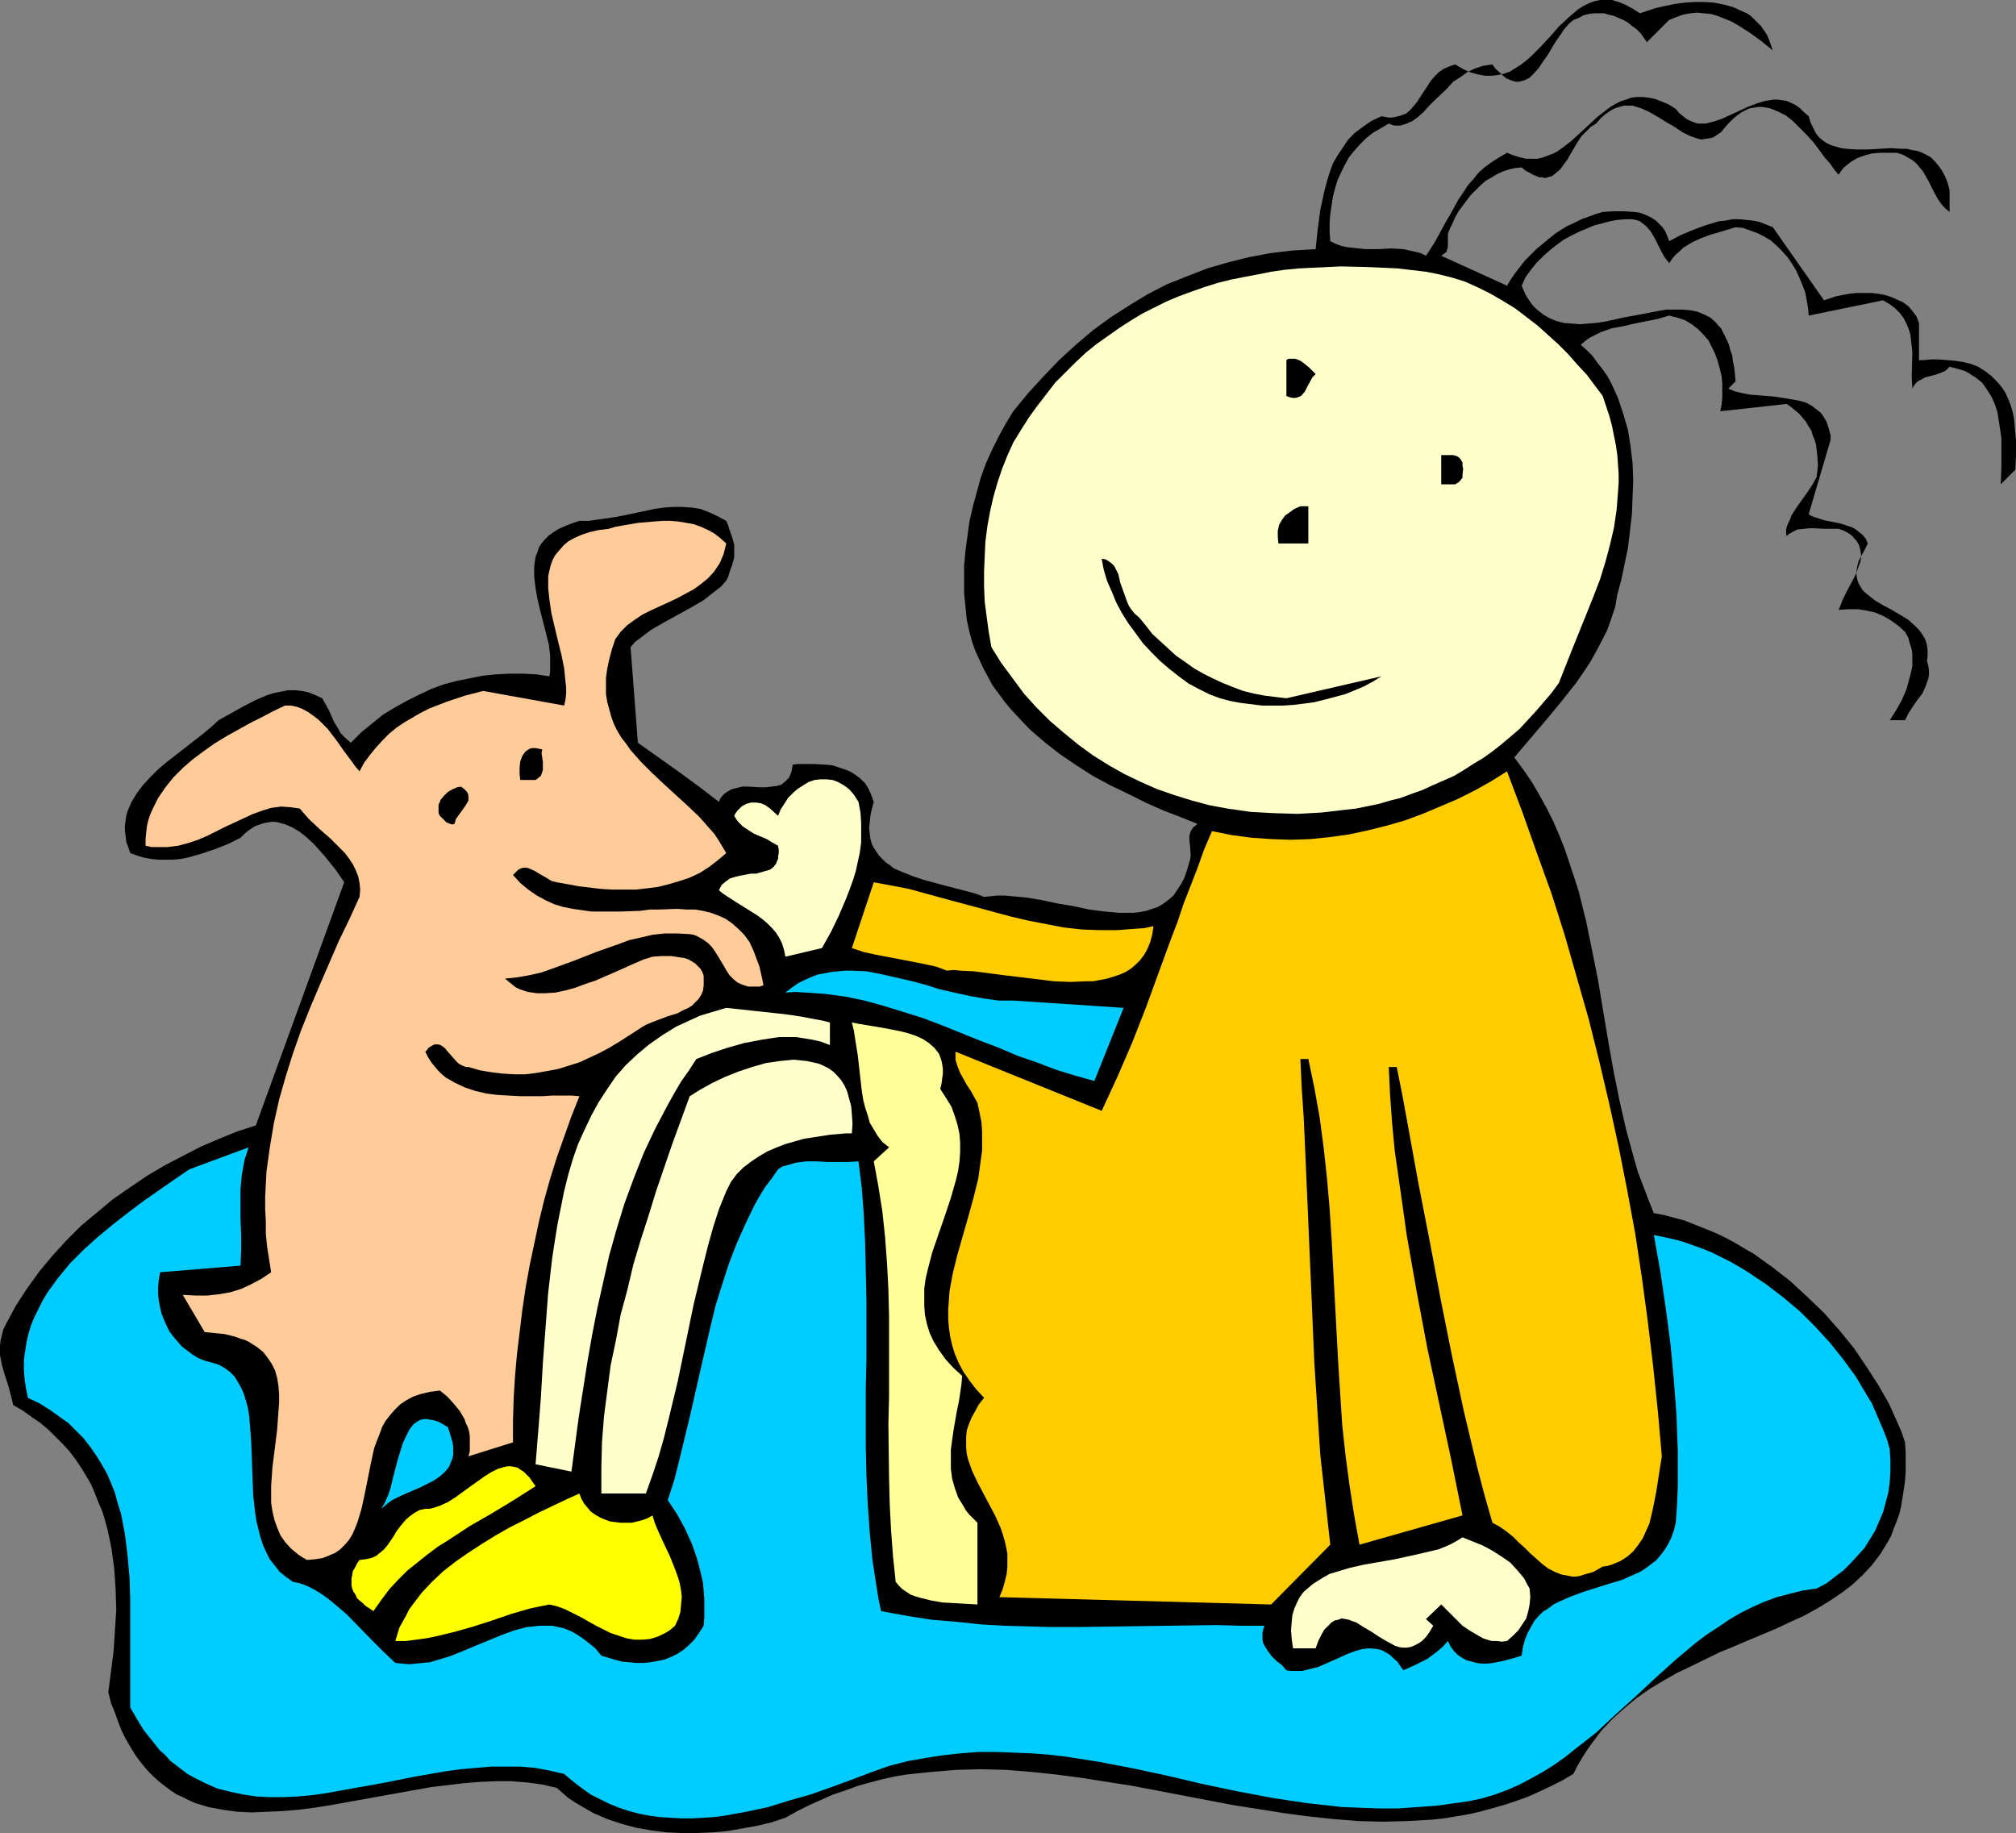 <?xml version="1.0" encoding="UTF-8" standalone="no"?>
<svg
   version="1.0"
   width="129.724mm"
   height="117.946mm"
   id="svg21"
   sodipodi:docname="Dog &amp; Kid 10.wmf"
   xmlns:inkscape="http://www.inkscape.org/namespaces/inkscape"
   xmlns:sodipodi="http://sodipodi.sourceforge.net/DTD/sodipodi-0.dtd"
   xmlns="http://www.w3.org/2000/svg"
   xmlns:svg="http://www.w3.org/2000/svg">
  <rect width="100%" height="100%" fill="#808080" stroke="none"/>
  <sodipodi:namedview
     id="namedview21"
     pagecolor="#ffffff"
     bordercolor="#000000"
     borderopacity="0.25"
     inkscape:showpageshadow="2"
     inkscape:pageopacity="0.0"
     inkscape:pagecheckerboard="0"
     inkscape:deskcolor="#d1d1d1"
     inkscape:document-units="mm" />
  <defs
     id="defs1">
    <pattern
       id="WMFhbasepattern"
       patternUnits="userSpaceOnUse"
       width="6"
       height="6"
       x="0"
       y="0" />
  </defs>
  <path
     style="fill:#000000;fill-opacity:1;fill-rule:evenodd;stroke:none"
     d="m 431.148,12.28 -2.747,-2.262 -2.909,-2.1 -3.07,-1.939 -1.454,-0.808 -1.616,-0.646 -1.616,-0.646 -1.616,-0.485 -1.778,-0.162 -1.616,-0.162 -1.616,0.162 -1.778,0.323 -1.778,0.646 -1.616,0.646 -5.333,5.332 v 0.162 l -0.808,-1.131 -0.808,-1.131 -0.97,-0.969 -1.131,-0.808 -0.97,-0.808 -1.131,-0.646 -1.131,-0.485 -1.131,-0.485 -1.293,-0.323 -1.131,-0.323 h -1.293 -1.293 l -1.131,0.162 -1.293,0.323 -1.131,0.646 -1.293,0.485 -1.131,0.969 -1.131,1.293 -0.97,1.454 -1.131,1.616 -0.97,1.616 -0.97,1.616 -1.131,1.616 -0.97,1.454 -1.131,1.293 -1.131,1.131 -0.646,0.323 -0.646,0.323 -0.646,0.162 -0.646,0.162 h -0.808 l -0.646,-0.162 -0.808,-0.323 -0.808,-0.323 -0.808,-0.646 -0.808,-0.808 -0.97,-0.808 -0.808,-1.131 -1.131,0.162 -1.131,0.162 -1.939,0.646 -1.778,0.808 -1.778,1.293 -1.778,1.131 -1.454,1.616 -3.07,2.908 -1.454,1.454 -1.293,1.454 -1.293,1.131 -1.293,0.969 -1.454,0.646 -1.454,0.485 h -0.646 -0.808 l -0.646,-0.162 -0.808,-0.323 -1.939,1.131 -1.939,1.131 -1.616,1.293 -1.616,1.616 -1.293,1.454 -1.293,1.616 -0.97,1.777 -0.97,1.939 -0.808,1.777 -0.646,2.1 -0.485,1.939 -0.323,2.1 -0.323,2.1 -0.162,2.262 v 2.1 l 0.162,2.262 1.293,0.646 1.293,0.485 1.454,0.323 1.454,0.162 3.07,0.323 h 3.07 l 3.232,-0.162 2.909,0.162 1.454,0.323 1.454,0.323 1.293,0.323 1.293,0.646 2.101,-3.231 1.939,-3.555 0.97,-1.777 0.97,-1.616 1.939,-3.555 1.131,-1.616 1.131,-1.777 1.293,-1.454 1.293,-1.616 1.454,-1.293 1.778,-1.293 1.778,-1.131 1.939,-1.131 1.616,0.646 1.616,0.485 1.454,0.323 h 1.454 1.293 l 1.293,-0.323 1.293,-0.485 1.293,-0.485 1.131,-0.646 1.131,-0.808 2.101,-1.616 4.202,-3.878 2.101,-1.939 2.262,-1.777 1.131,-0.808 1.131,-0.646 1.293,-0.646 1.131,-0.323 1.293,-0.485 1.293,-0.162 h 1.454 l 1.454,0.162 1.616,0.323 1.616,0.646 1.616,0.646 1.778,1.131 0.808,0.969 0.97,0.808 0.808,0.646 0.97,0.485 0.808,0.323 0.97,0.323 h 0.97 0.97 l 1.939,-0.485 1.939,-0.646 2.101,-0.969 2.101,-0.969 2.101,-0.969 2.101,-0.808 2.101,-0.646 2.101,-0.323 h 1.131 l 1.131,0.162 0.97,0.162 1.131,0.485 0.97,0.485 1.131,0.808 0.97,0.969 1.131,0.969 0.485,1.616 0.646,1.293 0.646,1.293 0.808,0.969 0.97,0.808 0.97,0.646 1.131,0.485 1.131,0.323 1.131,0.323 1.293,0.162 2.424,0.162 h 2.747 l 2.747,-0.162 2.747,-0.162 2.747,0.162 h 1.293 l 1.293,0.323 1.131,0.162 1.293,0.485 0.97,0.485 1.131,0.646 0.97,0.969 0.808,0.969 0.808,1.131 0.808,1.454 0.646,1.616 0.485,1.777 v 5.332 l -0.808,-0.646 -0.808,-0.808 -0.646,-0.808 -0.646,-0.969 -1.131,-2.1 -1.131,-2.262 -1.293,-2.262 -0.808,-0.969 -0.808,-0.969 -0.97,-0.808 -1.131,-0.646 -1.131,-0.646 -1.454,-0.485 h -2.101 -1.939 l -2.101,0.162 -1.778,0.485 -1.778,0.646 -0.808,0.485 -0.808,0.485 -0.808,0.646 -0.808,0.646 -0.646,0.808 -0.646,0.969 -0.97,-1.131 -1.131,-1.616 -1.293,-1.454 -1.293,-1.777 -1.454,-1.939 -1.616,-1.777 -1.616,-1.616 -1.616,-1.616 -1.778,-1.454 -1.939,-0.969 -1.939,-0.808 -0.97,-0.162 -0.97,-0.162 h -0.97 l -0.97,0.162 -1.131,0.162 -0.97,0.485 -0.97,0.485 -1.131,0.808 -0.97,0.808 -1.131,1.131 -0.97,1.131 -0.808,0.969 -0.97,0.646 -0.97,0.646 -0.808,0.162 -0.97,0.162 -0.97,0.162 -0.808,-0.162 -0.97,-0.323 -0.97,-0.323 -1.939,-0.969 -1.939,-1.293 -1.939,-1.131 -2.101,-1.293 -1.939,-1.131 -2.101,-0.969 -1.131,-0.323 -0.97,-0.323 h -1.131 -0.97 l -1.131,0.323 -1.131,0.323 -1.131,0.646 -1.131,0.808 -1.131,0.969 -1.131,1.293 -1.293,0.808 -1.131,1.131 -1.131,1.131 -0.97,1.454 -1.616,2.747 -0.808,1.454 -0.97,1.293 -0.808,1.131 -0.97,0.808 -0.97,0.808 -1.131,0.323 -0.646,0.162 -0.646,-0.162 h -0.646 l -0.808,-0.323 -0.808,-0.323 -0.808,-0.485 -0.97,-0.485 -0.97,-0.808 -1.616,0.162 -1.454,0.323 -1.454,0.485 -1.454,0.646 -1.293,0.808 -1.454,0.808 -1.293,1.131 -1.131,1.131 -1.293,1.293 -0.97,1.293 -0.97,1.293 -0.97,1.293 -0.808,1.454 -0.646,1.454 -0.646,1.293 -0.485,1.293 v 0.808 0.808 1.454 l -0.162,0.646 -0.162,0.646 -0.646,0.485 -0.646,0.485 15.998,7.271 0.97,-1.616 1.131,-1.616 1.131,-1.454 1.131,-1.454 2.747,-2.747 2.909,-2.424 1.616,-1.293 1.454,-0.969 1.616,-0.969 1.778,-0.808 1.616,-0.808 3.555,-1.293 1.616,-0.485 2.586,-0.162 h 2.586 l 2.424,0.162 1.293,0.162 0.97,0.323 1.131,0.485 0.97,0.485 0.97,0.646 0.808,0.808 0.808,0.808 0.646,0.969 0.485,1.131 0.485,1.293 2.747,-1.454 3.07,-1.293 3.07,-1.131 3.232,-0.969 1.616,-0.162 1.616,-0.323 h 1.778 l 1.616,0.162 1.616,0.162 1.616,0.323 1.616,0.646 1.616,0.646 12.443,17.773 1.454,-0.485 1.454,-0.485 1.616,-0.323 1.778,-0.323 1.616,-0.162 h 1.939 1.616 l 1.616,0.162 1.778,0.323 1.454,0.485 1.454,0.646 1.454,0.646 1.293,0.969 0.97,1.131 0.97,1.293 0.646,1.616 v 9.048 h 1.293 l 1.616,-0.162 h 1.778 l 2.101,0.162 1.939,0.162 2.101,0.323 1.939,0.485 1.616,0.646 1.778,1.131 1.454,1.131 1.293,1.293 1.131,1.293 0.97,1.454 0.646,1.454 0.646,1.616 0.485,1.616 0.323,1.616 0.162,1.777 0.323,3.555 v 3.555 l -0.162,3.555 -3.555,3.555 0.162,-4.362 v -4.524 -2.262 l -0.323,-2.262 -0.323,-2.1 -0.323,-2.1 -0.646,-1.939 -0.808,-1.777 -1.131,-1.777 -1.131,-1.616 -1.616,-1.293 -0.808,-0.485 -0.97,-0.646 -0.97,-0.485 -1.131,-0.323 -1.131,-0.323 -1.293,-0.323 -0.485,0.485 -0.485,0.485 -1.131,0.485 -1.293,0.485 -1.293,0.323 -1.293,0.323 -1.131,0.646 -0.646,0.323 -0.485,0.485 -0.485,0.646 -0.323,0.646 -0.162,-2.908 0.162,-5.978 -0.323,-2.908 -0.162,-1.454 -0.485,-1.454 -0.485,-1.131 -0.646,-1.293 -0.97,-1.293 -1.131,-1.131 -1.293,-0.969 -1.616,-0.969 -18.099,3.716 -0.162,-1.777 -0.323,-1.939 -0.323,-1.777 -0.646,-1.777 -0.808,-1.939 -0.808,-1.777 -0.97,-1.616 -1.131,-1.616 -1.293,-1.454 -1.293,-1.293 -1.454,-1.293 -1.616,-0.969 -1.616,-0.808 -1.778,-0.646 -1.778,-0.646 -1.778,-0.162 -2.101,0.646 -4.363,1.293 -2.101,0.808 -2.101,0.969 -2.101,1.293 -0.808,0.808 -0.97,0.808 -0.808,0.969 -0.808,1.131 -1.131,-1.454 -0.808,-1.454 -0.808,-1.616 -0.808,-1.616 -0.97,-1.616 -1.131,-1.293 -1.454,-1.131 -0.97,-0.323 -0.97,-0.162 h -1.616 l -1.939,0.162 -1.778,0.323 -1.778,0.485 -1.939,0.485 -1.939,0.808 -1.939,0.808 -1.939,0.969 -1.778,0.969 -1.778,1.293 -1.616,1.293 -1.616,1.454 -1.616,1.616 -1.293,1.616 -1.293,1.777 -0.97,2.1 0.485,1.131 0.485,1.131 0.646,0.969 0.646,0.969 0.646,0.808 0.646,0.646 1.616,1.293 1.616,0.969 1.616,0.646 1.778,0.485 1.939,0.162 2.101,0.162 1.939,-0.162 2.101,-0.162 2.101,-0.323 4.363,-0.969 4.363,-0.808 4.202,-0.808 1.939,-0.323 h 1.939 1.939 l 1.939,0.162 1.616,0.323 1.616,0.646 1.616,0.808 1.293,1.131 0.646,0.808 0.646,0.646 0.485,0.969 0.485,0.969 0.485,0.969 0.485,1.131 0.323,1.293 0.485,1.293 0.162,1.454 0.323,1.454 0.162,1.616 0.162,1.777 -1.778,1.777 1.616,0.646 1.939,0.485 1.778,0.323 2.101,0.162 3.878,0.323 2.101,0.323 1.939,0.323 1.778,0.323 1.778,0.485 1.454,0.808 1.454,1.131 0.646,0.485 0.485,0.646 0.485,0.808 0.485,0.808 0.323,0.969 0.323,1.131 0.323,1.131 v 1.131 l -5.333,18.096 0.808,0.485 0.97,0.323 1.939,0.646 4.04,0.808 1.939,0.646 0.97,0.323 0.808,0.485 0.808,0.646 0.808,0.646 0.808,0.969 0.485,1.131 -0.808,1.616 -0.808,1.454 -0.646,1.293 -0.323,1.293 -0.162,1.131 v 0.969 l 0.162,0.969 0.323,0.969 0.485,0.808 0.485,0.808 0.646,0.646 0.808,0.646 1.616,1.293 1.939,1.131 2.101,1.131 1.939,1.131 2.101,1.293 1.616,1.454 0.808,0.808 0.646,0.808 0.646,0.969 0.485,0.969 0.323,1.131 0.162,1.293 v 1.293 l -0.162,1.293 0.323,1.131 0.162,1.131 v 0.969 l -0.162,1.131 -0.323,0.808 -0.323,0.969 -0.808,1.777 -1.131,1.454 -1.131,1.616 -1.131,1.777 -0.808,1.616 h -3.717 l 1.454,-2.262 1.454,-2.585 1.131,-2.585 0.808,-2.908 0.323,-1.293 0.323,-1.454 v -1.454 -1.454 l -0.162,-1.293 -0.485,-1.454 -0.323,-1.293 -0.808,-1.454 -1.616,-1.454 -1.778,-1.293 -1.939,-1.131 -1.939,-0.808 -2.101,-0.485 -2.101,-0.323 h -2.262 l -2.424,0.162 0.485,-1.131 0.485,-1.293 1.293,-2.585 1.454,-2.747 0.646,-1.293 0.485,-1.454 0.485,-1.293 0.162,-1.293 -0.162,-1.293 -0.323,-1.293 -0.646,-1.131 -0.485,-0.485 -0.485,-0.646 -0.646,-0.485 -0.808,-0.485 -0.97,-0.485 -0.97,-0.323 h -1.616 -1.616 l -3.555,-0.162 -1.616,0.162 -1.616,0.162 -0.646,0.323 -0.646,0.323 -0.808,0.485 -0.485,0.485 -0.162,-0.646 V 128.935 l 0.162,-0.808 0.323,-0.808 0.485,-0.969 0.323,-0.969 1.131,-1.777 2.747,-3.878 1.293,-1.939 0.97,-1.777 0.323,-2.747 -0.162,-2.585 -0.323,-2.585 -0.323,-1.131 -0.485,-1.131 -0.323,-1.131 -0.646,-0.969 -0.646,-1.131 -0.808,-0.969 -0.808,-0.969 -0.97,-0.808 -0.97,-0.808 -1.131,-0.808 -16.16,1.777 0.323,-1.616 0.162,-1.616 v -1.777 -1.777 l -0.162,-1.777 -0.485,-1.939 -0.485,-1.777 -0.646,-1.777 -0.808,-1.616 -0.808,-1.616 -1.293,-1.454 -1.293,-1.293 -1.454,-1.131 -1.616,-0.969 -1.939,-0.646 -1.939,-0.485 -2.747,0.808 -5.656,1.131 -2.747,0.646 -2.747,0.485 -2.747,0.969 -1.293,0.646 -1.293,0.646 -1.131,0.808 -1.131,0.969 1.454,1.293 1.454,1.454 1.131,1.616 1.293,1.616 1.131,1.616 0.97,1.777 0.808,1.777 0.808,1.777 0.646,1.939 0.646,1.939 1.131,3.878 0.646,4.039 0.485,4.039 0.162,4.201 -0.162,4.039 -0.162,4.201 -0.485,4.201 -0.485,4.039 -0.808,3.878 -0.808,3.878 -0.97,3.555 -0.485,2.908 -0.97,2.908 -0.97,2.747 -1.293,2.585 -1.454,2.747 -1.454,2.585 -1.616,2.424 -1.778,2.585 -3.717,4.686 -3.878,4.686 -1.939,2.262 -1.778,2.1 -3.717,4.362 2.262,3.07 2.101,3.07 1.778,3.07 1.778,3.231 1.616,3.231 1.454,3.393 1.293,3.231 1.131,3.393 1.131,3.393 1.131,3.555 1.778,7.109 1.454,7.109 1.454,7.271 2.424,14.542 1.293,7.271 1.454,7.271 1.616,7.109 1.939,7.109 0.97,3.393 1.293,3.393 1.293,3.393 1.293,3.231 2.586,0.485 2.424,0.646 2.424,0.646 2.424,0.969 2.424,0.969 2.424,0.969 2.424,1.131 2.424,1.293 2.424,1.454 2.262,1.293 2.262,1.616 2.262,1.616 4.363,3.393 4.202,3.878 4.04,3.878 3.717,4.201 3.555,4.362 3.07,4.524 2.909,4.524 2.586,4.524 2.101,4.686 0.97,2.262 0.808,2.424 0.162,2.424 v 4.847 l -0.162,2.1 -0.323,2.262 -0.323,2.1 -0.323,1.939 -0.485,1.939 -0.646,1.777 -0.646,1.616 -0.646,1.777 -0.808,1.454 -1.778,2.908 -2.101,2.747 -2.262,2.424 -2.424,2.262 -2.747,2.1 -2.909,1.939 -2.909,1.777 -3.232,1.777 -3.232,1.454 -3.394,1.616 -6.949,2.908 -3.394,1.454 -3.555,1.454 -6.949,3.393 -3.394,1.616 -3.394,1.939 -3.232,1.939 -3.232,2.262 -2.909,2.424 -2.909,2.585 -2.747,2.908 -2.424,3.231 -1.131,1.616 -1.131,1.777 -1.131,1.939 -0.97,1.939 -2.747,1.616 -2.909,1.454 -2.747,1.293 -2.909,1.293 -2.747,0.969 -2.909,0.969 -2.909,0.808 -2.909,0.808 -2.909,0.646 -2.909,0.485 -2.909,0.485 -3.07,0.323 -5.818,0.323 -5.979,0.162 -5.979,-0.162 -5.979,-0.485 -6.141,-0.646 -5.979,-0.808 -6.141,-0.969 -6.141,-0.969 -24.563,-4.686 -6.141,-0.969 -6.141,-0.969 -6.141,-0.808 -6.141,-0.646 -6.141,-0.485 -5.979,-0.162 -6.141,0.162 -5.979,0.485 -3.07,0.323 -3.07,0.323 -2.909,0.485 -2.909,0.646 -3.07,0.808 -2.909,0.808 -3.07,1.131 -2.909,0.969 -2.909,1.293 -2.909,1.293 -2.909,1.454 -2.909,1.616 -3.394,1.131 -3.394,0.808 -3.555,0.646 -3.717,0.646 -3.555,0.323 -3.878,0.162 h -3.717 l -3.717,-0.162 -3.717,-0.485 -3.717,-0.646 -3.555,-0.969 -3.394,-1.131 -3.394,-1.454 -3.07,-1.777 -1.616,-0.969 -1.454,-0.969 -1.293,-1.131 -1.454,-1.293 -3.555,-0.808 -3.555,-0.485 -3.878,-0.323 h -3.717 l -3.878,0.162 -4.04,0.323 -4.04,0.485 -4.04,0.485 -8.08,1.454 -8.08,1.454 -8.08,1.454 -4.04,0.646 -3.878,0.485 -3.878,0.323 -3.717,0.162 -3.717,0.162 -3.555,-0.162 -3.555,-0.485 -3.394,-0.646 -3.232,-0.969 -1.454,-0.646 -1.616,-0.808 -1.454,-0.646 -1.454,-0.969 -1.293,-0.969 -1.454,-1.131 -1.293,-1.131 -1.293,-1.293 -1.131,-1.293 -1.293,-1.616 -1.131,-1.616 -0.97,-1.616 -1.131,-1.939 -0.97,-1.939 -0.808,-2.1 -0.808,-2.262 -0.97,-2.424 -0.646,-2.585 0.646,-5.009 0.646,-5.009 0.323,-5.009 0.323,-5.009 -0.162,-5.009 -0.323,-4.847 -0.646,-4.847 -0.485,-2.424 -0.485,-2.262 -0.646,-2.424 -0.646,-2.1 -0.97,-2.262 -0.808,-2.1 -0.97,-2.262 -1.131,-1.939 -1.293,-2.1 -1.293,-1.939 -1.454,-1.939 -1.616,-1.777 -1.778,-1.777 -1.778,-1.777 -1.939,-1.616 -2.101,-1.454 L 5.494,343.019 3.232,341.726 2.586,339.141 1.939,336.717 1.131,334.294 0.485,332.032 0,329.608 v -1.293 -1.131 l 0.162,-1.293 0.323,-1.293 0.323,-1.293 0.646,-1.293 2.424,-4.524 2.747,-4.201 2.909,-4.039 3.232,-3.878 3.394,-3.716 3.555,-3.555 3.878,-3.231 3.878,-3.231 4.202,-2.908 4.04,-2.747 4.363,-2.585 4.363,-2.262 4.363,-2.262 4.525,-1.939 4.363,-1.777 4.525,-1.454 21.493,-59.136 -0.97,-1.454 -1.131,-1.616 -1.293,-1.616 -1.293,-1.616 -1.454,-1.616 -1.454,-1.616 -1.616,-1.454 -1.616,-1.293 -1.616,-0.969 -1.778,-0.808 -1.778,-0.485 -0.808,-0.162 h -0.97 l -1.778,0.323 -0.97,0.323 -0.97,0.323 -0.808,0.485 -0.97,0.646 -0.97,0.808 -0.97,0.969 -2.909,1.454 -3.232,1.293 -3.394,1.131 -3.394,0.969 -1.778,0.323 -1.778,0.162 h -1.616 -1.778 l -1.778,-0.162 -1.778,-0.323 -1.616,-0.485 -1.778,-0.646 -0.485,-1.454 -0.485,-1.293 -0.162,-1.454 -0.162,-1.293 v -1.131 l 0.162,-1.293 0.162,-1.131 0.323,-1.131 0.485,-1.131 0.485,-1.131 1.293,-2.1 1.454,-1.939 1.778,-1.939 1.939,-1.939 2.101,-1.777 4.363,-3.393 2.262,-1.777 2.101,-1.616 1.939,-1.616 1.939,-1.777 2.909,-1.616 2.909,-1.616 3.07,-1.616 3.07,-1.293 1.616,-0.485 1.616,-0.323 1.616,-0.323 h 1.778 l 1.616,0.162 1.616,0.323 1.616,0.646 1.778,0.808 0.808,1.454 0.808,1.454 1.293,2.908 0.808,1.293 0.808,1.454 1.131,1.131 1.293,1.131 2.586,-2.585 2.586,-2.1 2.586,-2.1 2.909,-1.777 2.909,-1.616 2.909,-1.454 3.07,-1.454 3.07,-1.131 3.07,-0.808 3.232,-0.646 3.232,-0.646 3.232,-0.323 3.232,-0.162 h 3.232 l 3.232,0.162 3.232,0.485 0.162,-1.293 v -1.131 -2.585 l -0.323,-2.747 -0.646,-2.585 -1.454,-5.655 -0.646,-2.747 -0.485,-2.747 -0.323,-2.747 v -2.424 l 0.162,-1.293 0.162,-1.131 0.485,-1.131 0.323,-1.131 0.646,-0.969 0.808,-0.969 0.97,-0.969 1.131,-0.808 1.293,-0.808 1.454,-0.646 1.616,-0.646 1.939,-0.646 h 2.262 l 2.262,-0.323 4.525,-0.646 4.686,-0.969 4.525,-0.969 2.262,-0.323 2.262,-0.162 h 2.262 l 2.262,0.162 2.101,0.323 2.101,0.808 2.101,0.969 2.101,1.131 0.485,1.131 0.323,1.131 0.646,1.777 0.485,1.777 v 1.616 1.454 l -0.485,1.777 -0.646,1.777 -0.323,1.131 -0.485,0.969 -1.293,1.454 -1.454,1.131 -2.909,2.262 -3.07,1.777 -3.232,1.777 -3.232,1.777 -3.07,1.777 -1.293,0.969 -1.293,0.969 -1.293,0.969 -1.131,1.293 1.778,23.266 10.019,7.109 4.848,3.555 4.848,3.716 0.323,-0.808 0.485,-0.646 0.485,-0.485 0.646,-0.485 1.131,-0.646 1.293,-0.323 1.293,-0.323 h 1.454 l 2.909,0.162 h 1.454 l 1.293,-0.162 1.293,-0.162 1.131,-0.323 0.97,-0.808 0.323,-0.323 0.485,-0.485 0.323,-0.646 0.323,-0.808 0.162,-0.808 0.162,-0.969 1.131,-0.162 h 1.293 2.747 l 2.909,0.162 1.616,0.162 1.454,0.485 1.454,0.485 1.293,0.485 1.293,0.808 1.293,0.969 1.131,1.131 0.808,1.293 0.646,1.454 0.646,1.777 -0.485,1.777 -0.323,1.616 -0.162,1.454 -0.162,1.454 0.162,1.454 0.162,1.293 0.323,1.131 0.485,0.969 0.646,0.969 0.646,0.969 0.808,0.808 0.808,0.808 0.97,0.646 0.97,0.808 2.262,0.969 2.424,0.969 2.424,0.808 5.333,1.454 5.01,1.293 2.424,0.646 2.101,0.808 1.616,-0.162 1.616,-0.162 h 1.778 l 1.778,0.162 3.555,0.323 3.878,0.646 3.717,0.808 3.878,0.646 3.717,0.808 3.717,0.485 3.555,0.323 h 1.778 1.616 l 1.616,-0.162 1.616,-0.323 1.454,-0.485 1.454,-0.485 1.293,-0.808 1.293,-0.969 1.131,-0.969 0.97,-1.454 0.97,-1.454 0.808,-1.616 0.646,-1.939 0.646,-2.262 0.162,-0.969 -0.162,-2.424 -0.162,-1.293 v -1.131 l 0.323,-1.131 0.323,-0.485 0.323,-0.485 0.485,-0.323 0.485,-0.485 -4.04,-1.616 -4.202,-1.616 -4.363,-1.939 -4.202,-2.1 -4.363,-2.1 -4.202,-2.262 -4.04,-2.585 -4.04,-2.747 -3.717,-2.908 -3.555,-3.07 -3.232,-3.393 -1.616,-1.777 -1.454,-1.777 -1.293,-1.777 -1.454,-1.939 -2.262,-4.201 -0.97,-2.1 -0.97,-2.1 -0.808,-2.262 -0.646,-2.424 -0.646,-2.908 -0.323,-3.231 -0.323,-3.231 v -3.393 -3.393 l 0.323,-3.555 0.485,-3.555 0.485,-3.555 0.808,-3.555 0.97,-3.555 0.97,-3.555 1.293,-3.555 1.454,-3.231 1.616,-3.231 1.778,-3.231 1.778,-2.908 3.717,-4.524 3.717,-4.039 3.717,-3.878 4.04,-3.716 4.202,-3.555 4.202,-3.07 4.525,-2.908 4.525,-2.747 4.686,-2.424 4.848,-1.939 5.01,-1.939 5.01,-1.454 5.171,-1.293 5.171,-0.969 5.494,-0.646 5.494,-0.323 0.485,-4.686 0.646,-4.847 0.485,-2.262 0.485,-2.262 0.646,-2.424 0.646,-2.1 0.808,-2.262 1.131,-1.939 1.293,-1.939 1.293,-1.939 1.616,-1.616 1.939,-1.454 2.101,-1.454 2.424,-1.131 0.97,0.162 0.808,0.162 h 0.808 l 0.808,-0.162 1.293,-0.323 1.293,-0.485 0.97,-0.808 0.97,-1.131 0.808,-0.969 0.808,-1.293 1.616,-2.424 0.808,-1.293 0.97,-1.131 0.97,-0.969 1.131,-0.808 1.454,-0.646 1.454,-0.485 1.939,1.131 1.778,0.808 1.778,0.485 1.778,0.323 h 1.616 l 1.454,-0.162 1.454,-0.323 1.454,-0.485 1.293,-0.808 1.293,-0.808 1.293,-0.969 1.293,-1.131 2.262,-2.262 2.262,-2.424 2.262,-2.585 2.424,-2.262 1.131,-0.969 1.131,-0.969 1.293,-0.808 1.293,-0.646 1.293,-0.485 L 389.132,0 h 1.454 1.454 l 1.616,0.485 1.616,0.646 1.778,0.969 1.778,1.131 1.939,-0.646 1.939,-0.646 2.262,-0.485 2.262,-0.485 2.424,-0.323 2.424,-0.162 h 2.424 l 2.424,0.162 2.424,0.485 2.262,0.646 2.101,0.969 1.131,0.485 0.97,0.646 0.808,0.808 0.808,0.808 0.808,0.808 0.808,1.131 0.646,0.969 0.485,1.131 0.485,1.293 z"
     id="path1" />
  <path
     style="fill:#ffffcc;fill-opacity:1;fill-rule:evenodd;stroke:none"
     d="m 389.779,96.297 0.808,2.424 0.808,2.424 0.646,2.424 0.485,2.424 0.485,2.424 0.323,2.262 0.162,2.262 0.162,2.262 v 2.262 l -0.162,2.262 -0.323,4.201 -0.646,4.362 -0.97,4.201 -1.131,4.201 -1.293,4.201 -1.616,4.201 -1.616,4.039 -3.394,8.402 -3.394,8.563 -1.778,2.424 -1.939,2.262 -1.939,2.262 -1.939,2.1 -1.939,2.1 -2.262,1.939 -2.101,1.777 -2.262,1.777 -2.262,1.616 -2.424,1.454 -2.262,1.454 -2.424,1.454 -2.586,1.131 -2.586,1.131 -2.424,1.131 -2.747,0.969 -2.586,0.969 -2.586,0.646 -2.747,0.808 -5.494,1.131 -2.909,0.323 -5.494,0.646 -5.818,0.323 -5.656,-0.162 -5.818,-0.323 -5.656,-0.808 -4.363,-0.808 -4.202,-1.131 -4.202,-1.293 -4.202,-1.454 -4.04,-1.777 -4.04,-1.939 -3.717,-2.1 -3.878,-2.424 -3.555,-2.585 -3.555,-2.908 -3.394,-2.908 -3.232,-3.231 -3.07,-3.393 -2.747,-3.716 -2.747,-3.716 -2.424,-3.878 -0.646,-3.716 -0.485,-3.555 -0.485,-3.716 -0.162,-3.716 v -3.716 l 0.162,-3.716 0.162,-3.555 0.485,-3.716 0.646,-3.555 0.808,-3.555 0.97,-3.393 1.131,-3.393 1.293,-3.231 1.454,-3.231 1.778,-2.908 1.939,-3.07 2.101,-2.908 2.262,-2.908 2.101,-2.747 2.424,-2.424 2.424,-2.424 2.586,-2.424 2.586,-2.1 2.747,-1.939 2.747,-1.939 2.747,-1.777 2.909,-1.777 2.909,-1.454 2.909,-1.454 3.07,-1.293 3.07,-1.131 3.232,-1.131 3.07,-0.969 3.232,-0.808 3.232,-0.646 3.394,-0.646 3.232,-0.646 3.394,-0.485 3.394,-0.323 3.394,-0.162 6.787,-0.323 6.787,0.162 6.949,0.323 6.949,0.808 3.232,0.646 3.232,0.808 3.07,0.969 3.232,1.454 2.909,1.454 3.07,1.777 2.909,1.777 2.747,2.1 2.747,2.1 5.01,4.524 2.424,2.424 2.262,2.585 2.262,2.424 1.939,2.585 z"
     id="path2" />
  <path
     style="fill:#000000;fill-opacity:1;fill-rule:evenodd;stroke:none"
     d="m 319.968,90.965 -0.808,0.808 -1.293,2.424 -0.485,0.969 -0.808,0.969 -0.485,0.323 -0.485,0.162 -0.485,0.162 h -0.646 l -0.808,-0.162 -0.808,-0.323 v -8.725 l 0.485,-0.323 h 0.646 0.97 l 0.97,0.323 0.808,0.485 0.808,0.646 0.808,0.646 z"
     id="path3" />
  <path
     style="fill:#000000;fill-opacity:1;fill-rule:evenodd;stroke:none"
     d="m 355.681,112.455 v 0.808 l 0.162,0.808 -0.162,1.454 v 0.646 l -0.485,0.646 -0.485,0.485 -0.808,0.485 H 350.51 v -7.109 h 0.808 0.808 1.293 l 0.646,0.162 0.646,0.323 0.485,0.485 z"
     id="path4" />
  <path
     style="fill:#000000;fill-opacity:1;fill-rule:evenodd;stroke:none"
     d="m 318.19,132.166 h -7.272 l -0.162,-1.616 v -1.454 l 0.323,-1.454 0.646,-1.131 0.808,-1.131 1.131,-0.808 1.131,-0.808 1.454,-0.646 h 1.939 z"
     id="path5" />
  <path
     style="fill:#ffcc99;fill-opacity:1;fill-rule:evenodd;stroke:none"
     d="m 176.629,132.166 -0.323,1.293 -0.323,1.293 -0.485,1.131 -0.485,1.131 -1.293,1.939 -1.454,1.616 -1.778,1.454 -1.778,1.293 -2.101,1.131 -2.101,1.131 -4.202,1.939 -2.101,0.969 -1.939,0.969 -1.939,1.293 -1.778,1.293 -1.616,1.616 -1.293,1.777 -0.808,2.424 -0.646,2.424 -0.485,2.262 -0.323,2.262 v 1.939 2.1 l 0.323,1.939 0.485,1.777 0.485,1.777 0.646,1.777 0.808,1.616 0.97,1.616 1.131,1.454 1.131,1.616 2.424,2.747 2.747,2.747 2.909,2.747 5.656,5.17 2.909,2.747 2.424,2.747 1.293,1.454 0.97,1.454 0.97,1.616 0.97,1.616 -2.101,1.777 -2.101,1.616 -2.262,1.454 -2.424,1.131 -2.424,0.808 -2.747,0.808 -2.586,0.646 -2.586,0.323 -2.747,0.323 h -2.747 -2.909 l -2.747,-0.162 -2.747,-0.323 -2.747,-0.323 -2.586,-0.485 -2.747,-0.485 -0.646,-0.162 -0.646,-0.162 -1.293,-0.808 -1.454,-0.808 -1.293,-0.808 -1.454,-0.646 -0.646,-0.162 h -0.646 l -0.646,0.162 -0.646,0.323 -0.646,0.646 -0.646,0.646 1.778,1.939 1.939,1.616 2.101,1.454 2.101,1.131 2.101,0.969 2.101,0.646 2.424,0.485 2.262,0.323 2.262,0.323 h 2.424 4.686 l 4.686,-0.162 2.424,-0.323 h 2.262 l 4.363,-0.162 2.262,0.162 h 2.101 l 1.939,0.323 1.939,0.485 1.778,0.646 1.778,0.808 1.616,1.131 1.454,1.293 1.454,1.454 1.293,1.777 0.97,2.1 0.485,1.293 0.485,1.293 0.485,1.293 0.323,1.454 0.323,1.454 0.323,1.616 -0.97,0.323 h -0.97 -0.97 -0.808 l -1.454,-0.485 -1.131,-0.485 -0.97,-0.808 -0.97,-0.969 -0.646,-0.969 -0.646,-1.131 -1.454,-2.424 -0.808,-1.293 -0.808,-1.131 -0.97,-0.969 -1.131,-0.808 -1.454,-0.808 -0.808,-0.323 -0.97,-0.162 -3.07,-0.162 h -3.07 l -2.909,0.323 -2.747,0.646 -2.909,0.646 -2.586,0.969 -5.494,1.939 -5.333,2.1 -5.333,1.939 -2.747,0.969 -2.909,0.646 -2.747,0.485 -3.07,0.323 0.97,0.808 0.808,0.646 0.808,0.646 0.97,0.485 0.97,0.323 0.97,0.323 2.262,0.323 h 2.101 l 2.424,-0.162 2.262,-0.485 2.424,-0.646 2.586,-0.969 2.424,-0.808 4.848,-2.1 4.686,-2.1 2.262,-0.969 2.101,-0.646 2.262,-0.162 h 2.262 l 2.101,0.323 1.131,0.162 0.97,0.323 0.808,0.485 0.808,0.485 0.646,0.646 0.646,0.646 0.485,0.808 0.323,0.969 v 1.131 1.131 l -0.162,1.293 -0.485,1.131 -0.646,0.969 -0.808,0.808 -0.808,0.808 -1.131,0.646 -1.131,0.485 -1.131,0.646 -2.586,0.808 -2.586,0.969 -2.424,0.969 -1.131,0.646 -0.97,0.646 -2.262,1.454 -2.262,1.454 -2.424,1.454 -2.424,1.293 -2.424,1.131 -2.424,1.131 -2.586,0.808 -2.586,0.808 -2.586,0.485 -2.747,0.485 -2.586,0.323 h -2.747 l -2.747,-0.162 -2.747,-0.323 -2.909,-0.485 -2.747,-0.808 h -0.646 l -0.808,-0.323 -0.646,-0.323 -0.646,-0.485 -1.131,-1.293 -1.293,-1.454 -0.485,-0.646 -0.646,-0.485 -0.485,-0.323 -0.646,-0.162 h -0.808 l -0.646,0.323 -0.808,0.485 -0.323,0.485 -0.485,0.485 0.646,1.293 0.808,1.293 0.808,0.969 0.808,0.969 0.97,0.969 0.97,0.808 1.131,0.646 1.131,0.646 2.424,1.131 2.424,0.808 2.747,0.646 2.586,0.323 2.747,0.162 2.909,0.162 h 2.586 2.747 l 2.424,-0.162 h 2.424 2.262 l 1.939,0.162 -1.939,4.847 -1.778,5.009 -1.778,5.009 -1.616,5.17 -1.454,5.17 -1.293,5.332 -1.131,5.332 -1.131,5.332 -0.97,5.332 -0.808,5.493 -0.646,5.332 -0.646,5.332 -0.485,5.493 -0.323,5.332 -0.162,5.332 v 5.332 l -10.827,3.393 0.323,-1.293 v -1.293 -1.131 -1.131 l -0.162,-1.131 -0.323,-1.131 -0.485,-0.969 -0.323,-0.969 -1.131,-1.939 -1.454,-1.777 -1.616,-1.777 -1.778,-1.454 -2.424,0.323 -2.101,0.485 -1.939,0.646 -1.778,0.969 -1.454,0.969 -1.293,1.293 -1.131,1.293 -1.131,1.454 -0.808,1.454 -0.646,1.777 -0.646,1.616 -0.646,1.777 -0.808,3.716 -1.454,7.271 -0.808,3.716 -0.485,1.616 -0.485,1.616 -0.646,1.616 -0.646,1.454 -0.808,1.293 -0.97,1.131 -1.131,1.131 -1.131,0.808 -1.454,0.646 -1.616,0.646 -1.939,0.323 -1.939,0.162 -1.131,-0.646 -0.97,-0.646 -1.778,-1.454 -1.454,-1.616 -1.131,-1.616 -0.808,-1.939 -0.646,-1.777 -0.485,-2.1 -0.323,-2.1 v -2.1 -2.1 l 0.323,-4.524 1.131,-9.048 0.323,-4.524 0.162,-2.1 v -1.939 l -0.162,-2.1 -0.323,-1.939 -0.485,-1.777 -0.808,-1.616 -0.97,-1.454 -1.131,-1.454 -1.616,-1.293 -0.808,-0.485 -0.97,-0.646 -0.97,-0.485 -1.131,-0.323 -1.293,-0.485 -1.293,-0.323 -1.293,-0.323 -1.616,-0.162 -1.616,-0.162 -1.616,-0.162 -5.333,-9.048 3.07,0.162 h 2.909 l 2.909,-0.323 2.747,-0.485 2.586,-0.808 2.424,-1.131 2.424,-1.293 2.424,-1.616 -0.485,-3.07 -0.485,-3.07 -0.323,-3.231 v -3.07 l -0.162,-2.908 v -3.07 l 0.162,-3.07 0.162,-3.07 0.808,-5.817 0.97,-5.817 1.293,-5.817 1.616,-5.655 1.778,-5.655 1.939,-5.493 2.262,-5.655 2.262,-5.332 4.686,-10.825 2.586,-5.332 2.424,-5.332 0.162,-1.777 -0.162,-1.616 -0.323,-1.616 -0.646,-1.616 -0.646,-1.293 -0.97,-1.454 -0.97,-1.293 -1.131,-1.131 -2.424,-2.424 -1.293,-1.131 -1.293,-1.131 -2.586,-2.424 -1.131,-1.293 -1.131,-1.293 -1.131,-0.162 -1.131,-0.162 -2.262,-0.162 -2.424,0.323 -2.101,0.646 -2.262,0.808 -2.101,0.969 -4.525,2.1 -4.525,2.262 -2.262,0.969 -2.424,0.808 -2.424,0.646 -2.586,0.323 h -2.586 -1.293 l -1.454,-0.323 v -1.616 l 0.162,-1.616 0.162,-1.454 0.323,-1.454 0.485,-1.454 0.646,-1.454 0.646,-1.293 0.646,-1.293 1.778,-2.585 1.939,-2.424 2.262,-2.262 2.424,-2.1 2.586,-1.939 2.747,-1.939 2.909,-1.777 2.909,-1.616 2.909,-1.616 2.909,-1.454 2.747,-1.454 2.747,-1.293 h 1.454 l 1.454,0.323 1.293,0.485 1.454,0.808 1.131,0.808 1.293,0.969 1.131,1.131 1.131,1.131 2.101,2.747 1.939,2.747 1.939,2.585 0.808,1.131 0.97,1.131 1.131,-2.1 1.454,-1.939 1.454,-1.777 1.616,-1.777 1.616,-1.616 1.778,-1.454 1.939,-1.293 1.939,-1.131 1.939,-1.131 2.262,-1.131 2.101,-0.808 2.101,-0.808 4.363,-1.454 4.363,-1.131 19.715,3.555 0.323,-1.454 0.162,-1.454 v -1.454 l -0.162,-1.454 -0.323,-3.231 -0.646,-3.231 -0.808,-3.231 -0.808,-3.393 -0.808,-3.393 -0.485,-3.231 -0.162,-1.454 -0.162,-1.616 v -1.454 -1.454 l 0.323,-1.454 0.323,-1.293 0.485,-1.293 0.646,-1.131 0.97,-1.131 0.97,-1.131 1.131,-0.969 1.454,-0.808 1.778,-0.808 1.939,-0.646 2.101,-0.485 2.586,-0.323 1.616,-0.485 1.778,-0.323 3.717,-0.646 3.878,-0.323 2.101,-0.162 h 1.939 l 1.939,0.162 1.939,0.323 1.778,0.323 1.778,0.646 1.778,0.808 1.454,0.808 1.454,1.131 z"
     id="path6" />
  <path
     style="fill:#000000;fill-opacity:1;fill-rule:evenodd;stroke:none"
     d="m 276.982,150.101 1.616,1.939 1.616,2.1 1.939,1.777 1.939,1.777 1.939,1.777 2.101,1.454 2.262,1.616 2.262,1.293 2.262,1.131 2.424,1.131 2.424,0.969 2.586,0.969 2.586,0.646 2.586,0.485 2.586,0.323 2.747,0.323 23.109,-5.332 -2.101,1.293 -2.101,1.131 -2.262,0.969 -2.424,0.969 -2.424,0.646 -2.424,0.646 -2.586,0.646 -2.424,0.323 -2.586,0.323 -2.586,0.162 h -2.586 -2.586 l -2.586,-0.323 -2.586,-0.323 -2.586,-0.485 -2.424,-0.646 -2.586,-0.969 -2.586,-1.293 -2.424,-1.293 -2.424,-1.777 -2.262,-1.777 -2.262,-1.939 -2.101,-2.1 -2.101,-2.262 -1.778,-2.424 -1.778,-2.424 -1.616,-2.585 -1.293,-2.424 -1.131,-2.747 -1.131,-2.585 -0.808,-2.747 -0.485,-2.585 0.97,0.162 0.808,0.485 0.646,0.485 0.646,0.646 0.485,0.969 0.485,0.969 0.485,2.1 0.808,2.262 0.808,2.262 0.485,1.131 0.646,0.969 0.808,0.969 z"
     id="path7" />
  <path
     style="fill:#000000;fill-opacity:1;fill-rule:evenodd;stroke:none"
     d="m 131.865,182.254 -0.162,0.969 0.162,0.969 0.162,1.131 v 0.485 0.646 0.808 l -0.323,0.969 -0.162,0.485 -0.485,0.323 -0.323,0.323 -0.485,0.323 h -3.717 l -0.162,-1.454 v -1.616 l 0.162,-1.454 0.485,-1.293 0.323,-0.485 0.485,-0.646 0.485,-0.323 0.485,-0.323 0.646,-0.162 h 0.808 l 0.808,0.162 z"
     id="path8" />
  <path
     style="fill:#ffcc00;fill-opacity:1;fill-rule:evenodd;stroke:none"
     d="m 366.508,187.586 3.717,9.856 3.555,10.018 3.555,9.856 3.232,10.179 2.909,10.179 2.909,10.179 2.586,10.341 2.424,10.341 2.262,10.341 2.101,10.664 1.939,10.502 1.616,10.664 1.454,10.825 1.293,10.825 1.131,10.825 0.97,10.987 -0.646,4.039 -0.646,4.201 -0.808,4.201 -0.485,2.1 -0.485,1.939 -0.808,1.777 -0.808,1.777 -1.131,1.616 -1.131,1.454 -1.454,1.293 -1.778,1.131 -0.808,0.323 -1.131,0.485 -1.131,0.323 -1.131,0.162 -1.131,0.646 -1.131,0.646 -1.131,0.323 -1.131,0.323 -0.97,0.323 -0.97,0.162 h -0.97 l -0.808,-0.162 -1.778,-0.323 -1.616,-0.646 -1.616,-0.808 -1.454,-1.131 -1.293,-1.131 -1.454,-1.293 -1.454,-1.454 -1.454,-1.293 -1.454,-1.454 -1.616,-1.293 -1.616,-1.131 -1.778,-0.969 -1.939,-6.786 -1.778,-6.786 -3.232,-13.572 -2.909,-13.572 -2.747,-13.734 -2.586,-13.734 -2.747,-14.057 -2.586,-14.218 -1.293,-7.109 -1.454,-7.271 h -1.939 l 0.323,6.786 0.485,6.786 0.646,6.786 0.97,6.786 0.97,6.786 0.97,6.948 2.424,13.734 2.586,13.734 2.909,13.572 2.909,13.572 2.747,13.572 -25.048,7.109 -1.293,-7.109 -1.131,-7.271 -0.97,-7.271 -0.808,-7.432 -0.485,-7.432 -0.485,-7.594 -0.808,-15.026 -0.808,-15.188 -0.485,-7.432 -0.646,-7.432 -0.808,-7.432 -0.97,-7.271 -1.293,-7.271 -1.454,-6.948 h -1.939 l 0.323,6.948 0.485,7.271 0.323,7.109 0.323,7.432 0.646,14.865 0.646,15.026 0.646,15.188 0.97,15.026 0.485,7.432 0.808,7.271 0.808,7.271 0.808,7.271 -14.382,14.542 -66.094,-1.777 0.808,-1.939 0.485,-1.777 0.485,-1.939 0.162,-1.616 v -1.616 -1.777 l -0.323,-1.616 -0.323,-1.454 -0.485,-1.616 -0.485,-1.454 -1.293,-2.908 -1.454,-2.747 -1.454,-2.747 -1.454,-2.747 -1.293,-2.747 -0.97,-2.747 -0.323,-1.293 -0.162,-1.454 v -1.454 -1.454 l 0.162,-1.454 0.485,-1.454 0.646,-1.616 0.808,-1.454 0.97,-1.777 1.293,-1.616 -1.939,-2.1 -1.616,-2.1 -1.454,-2.1 -1.131,-2.1 -0.97,-2.262 -0.646,-2.1 -0.485,-2.1 -0.323,-2.262 -0.162,-2.1 v -2.262 l 0.162,-2.262 0.162,-2.262 0.808,-4.362 1.131,-4.524 1.293,-4.524 1.293,-4.524 1.293,-4.686 1.131,-4.524 0.323,-2.262 0.323,-2.424 0.323,-2.262 v -2.262 -2.424 l -0.162,-2.262 -0.485,-2.424 -0.485,-2.262 -0.808,-1.454 -0.808,-1.454 -0.97,-1.454 -0.808,-1.454 -0.808,-1.454 -0.646,-1.616 -0.485,-1.616 v -1.939 l 35.552,14.38 1.939,-4.201 1.939,-4.201 3.555,-8.24 3.232,-8.24 3.07,-8.402 3.07,-8.402 1.616,-4.201 1.454,-4.362 3.394,-8.725 1.616,-4.524 1.939,-4.524 4.848,0.969 4.848,0.646 4.848,0.323 4.686,0.162 4.686,-0.162 4.686,-0.485 4.686,-0.646 4.525,-0.969 4.525,-1.131 4.525,-1.293 4.363,-1.616 4.202,-1.777 4.202,-1.777 4.202,-2.1 4.04,-2.262 z"
     id="path9" />
  <path
     style="fill:#ffffcc;fill-opacity:1;fill-rule:evenodd;stroke:none"
     d="m 208.787,195.018 0.485,2.585 0.162,2.424 v 2.424 2.424 l -0.323,2.424 -0.485,2.262 -0.485,2.262 -0.646,2.1 -0.808,2.262 -0.808,2.1 -1.778,4.201 -1.939,4.039 -2.262,4.039 -8.888,2.1 -0.323,-1.616 -0.485,-1.616 -0.646,-1.293 -0.808,-1.293 -0.97,-1.131 -1.131,-1.131 -1.131,-0.969 -1.293,-0.969 -2.586,-1.616 -2.586,-1.616 -2.262,-1.454 -0.97,-0.646 -0.97,-0.808 0.323,-0.646 0.323,-0.646 0.97,-0.808 1.131,-0.808 1.131,-0.323 1.293,-0.323 2.586,-0.485 h 1.293 l 1.131,-0.323 1.131,-0.323 1.131,-0.323 0.808,-0.646 0.646,-0.808 0.162,-0.485 0.323,-0.646 v -0.646 l 0.162,-0.808 v -0.808 l -0.162,-0.969 -1.454,-0.808 -1.293,-0.808 -3.07,-1.293 -1.293,-0.808 -1.454,-0.969 -1.131,-1.131 -0.485,-0.646 -0.485,-0.808 0.323,-0.646 0.485,-0.646 0.97,-0.969 1.131,-0.646 1.131,-0.323 h 1.293 l 1.131,0.162 1.131,0.485 1.131,0.808 1.939,1.777 0.646,-1.616 0.97,-1.454 0.808,-1.293 1.293,-1.293 1.131,-0.969 1.293,-0.808 1.293,-0.808 1.454,-0.485 1.454,-0.162 h 1.293 l 1.616,0.162 1.293,0.485 1.454,0.808 1.293,0.969 1.131,1.293 z"
     id="path10" />
  <path
     style="fill:#000000;fill-opacity:1;fill-rule:evenodd;stroke:none"
     d="m 112.15,191.302 0.808,0.646 0.485,0.485 0.323,0.485 0.162,0.646 v 0.485 0.646 l -0.646,1.131 -0.808,1.131 -0.808,1.131 -0.808,1.131 -0.162,0.646 -0.162,0.485 -0.485,0.162 -0.646,-0.162 -0.323,-0.162 -0.485,-0.162 -0.808,-0.808 -0.323,-0.323 -0.485,-0.485 -0.323,-0.646 v -0.808 -0.646 -0.646 l 0.323,-0.646 0.162,-0.485 0.808,-0.969 0.97,-0.969 1.131,-0.646 1.131,-0.485 z"
     id="path11" />
  <path
     style="fill:#ffcc00;fill-opacity:1;fill-rule:evenodd;stroke:none"
     d="m 280.537,225.232 -0.323,2.1 -0.485,1.777 -0.646,1.616 -0.808,1.454 -0.97,1.293 -1.131,1.131 -1.131,0.969 -1.293,0.808 -1.454,0.646 -1.454,0.485 -1.616,0.485 -1.616,0.323 -1.778,0.323 h -1.778 l -3.717,0.162 -4.04,-0.162 -3.878,-0.485 -8.08,-0.969 -3.717,-0.485 -3.717,-0.485 -3.394,-0.162 -1.616,-0.162 -1.616,0.162 -2.586,-0.969 -2.909,-0.646 -5.818,-1.131 -5.979,-1.131 -2.909,-0.646 -2.909,-0.969 5.333,-15.996 4.363,0.808 4.202,0.808 8.242,2.262 8.403,2.262 8.403,2.262 4.202,0.969 4.202,0.808 4.202,0.808 4.363,0.485 4.202,0.162 h 4.363 l 4.363,-0.323 2.262,-0.162 z"
     id="path12" />
  <path
     style="fill:#00ccff;fill-opacity:1;fill-rule:evenodd;stroke:none"
     d="m 273.265,245.106 -7.11,17.773 -4.686,-1.293 -4.686,-1.454 -4.686,-1.777 -4.686,-1.616 -4.525,-1.939 -4.686,-1.777 -9.211,-3.716 -4.686,-1.777 -4.686,-1.454 -4.686,-1.454 -4.686,-1.293 -4.686,-0.969 -4.848,-0.646 -4.848,-0.323 -2.424,-0.162 -2.424,0.162 1.454,-1.131 1.616,-1.131 1.616,-0.808 1.454,-0.646 1.616,-0.646 1.778,-0.323 1.616,-0.323 1.616,-0.162 1.778,-0.162 h 1.616 l 3.555,0.162 3.394,0.646 3.555,0.808 3.555,0.808 3.717,0.969 3.555,1.131 3.555,0.808 3.717,0.808 3.555,0.646 3.555,0.485 h 3.555 z"
     id="path13" />
  <path
     style="fill:#ffffcc;fill-opacity:1;fill-rule:evenodd;stroke:none"
     d="m 201.838,248.66 v 5.493 l -2.101,-0.808 -2.101,-0.485 -1.939,-0.323 -2.101,-0.323 h -2.262 -1.939 l -2.101,0.323 -2.101,0.323 -4.202,0.808 -4.04,1.131 -3.878,1.293 -3.717,1.454 -1.778,2.747 -1.939,2.747 -1.616,2.747 -1.616,2.908 -3.07,5.817 -2.747,5.817 -2.424,6.14 -2.262,6.14 -1.939,6.301 -1.778,6.301 -1.454,6.463 -1.454,6.463 -1.293,6.624 -1.131,6.463 -2.101,13.411 -1.778,13.249 -8.726,-1.777 0.646,-7.917 0.646,-8.24 0.485,-8.402 0.646,-8.563 0.646,-8.563 0.97,-8.402 0.646,-4.201 0.646,-4.039 0.808,-4.039 0.808,-4.039 0.97,-3.878 1.131,-3.878 1.293,-3.716 1.616,-3.555 1.616,-3.393 1.778,-3.231 2.101,-3.231 2.101,-3.07 2.424,-2.747 2.747,-2.585 2.909,-2.424 3.232,-2.262 3.394,-2.1 1.778,-0.808 3.878,-1.777 2.101,-0.646 4.363,-1.293 3.07,0.323 2.909,0.323 5.979,0.646 2.909,0.323 3.232,0.485 3.394,0.646 1.778,0.323 z"
     id="path14" />
  <path
     style="fill:#ffff99;fill-opacity:1;fill-rule:evenodd;stroke:none"
     d="m 228.664,264.818 1.454,2.262 1.293,2.1 0.808,2.262 0.646,2.1 0.485,2.262 0.162,2.1 v 2.262 l -0.162,2.262 -0.323,2.262 -0.485,2.1 -1.293,4.524 -1.454,4.362 -3.07,8.886 -1.131,4.362 -0.485,2.1 -0.323,2.262 v 2.262 2.1 l 0.162,2.1 0.485,2.262 0.646,2.1 0.97,2.1 1.293,2.1 1.616,2.262 1.778,1.939 2.262,2.1 -0.162,1.939 -0.323,2.262 -0.323,2.1 -0.485,2.262 -0.808,4.686 -0.323,2.262 -0.323,2.424 v 2.424 2.262 l 0.323,2.424 0.646,2.262 0.808,2.262 1.293,2.1 0.646,1.131 0.808,0.969 0.97,0.969 0.97,0.969 v 19.873 l -2.909,-0.162 -5.656,-0.323 -2.747,-0.485 -2.586,-0.646 -1.131,-0.323 -1.293,-0.485 -0.97,-0.646 -0.97,-0.646 -0.808,-0.808 -0.808,-0.969 -0.646,-6.14 -0.485,-6.463 -0.323,-6.301 -0.162,-6.463 -0.162,-13.087 0.162,-6.624 v -19.55 l -0.162,-6.463 -0.323,-6.301 -0.485,-6.463 -0.646,-6.14 -0.97,-6.14 -1.131,-6.14 3.717,-3.393 -1.616,-1.293 -1.131,-1.454 -0.97,-1.616 -0.97,-1.616 -0.485,-1.777 -0.646,-1.939 -0.485,-1.939 -0.323,-2.1 -0.485,-4.201 -0.485,-4.362 -0.646,-4.039 -0.323,-2.1 -0.485,-1.939 1.616,0.323 1.939,0.323 3.878,0.646 4.202,0.808 1.939,0.485 1.939,0.646 1.778,0.808 1.454,0.969 1.293,1.131 0.646,0.808 0.485,0.646 0.323,0.808 0.323,0.969 0.162,0.808 0.162,1.131 v 1.131 l -0.162,1.131 -0.162,1.293 z"
     id="path15" />
  <path
     style="fill:#ffffcc;fill-opacity:1;fill-rule:evenodd;stroke:none"
     d="m 207.171,275.643 h -1.616 l -1.778,0.162 -1.939,0.162 -2.101,0.323 -2.101,0.323 -2.101,0.323 -2.262,0.646 -2.262,0.646 -2.101,0.808 -2.262,0.969 -1.939,1.131 -1.939,1.293 -1.939,1.454 -1.616,1.616 -1.454,1.939 -1.131,2.262 -1.778,4.362 -1.454,4.524 -1.293,4.686 -1.131,4.524 -2.262,9.371 -3.878,18.742 -2.262,9.371 -1.131,4.524 -1.293,4.524 -1.454,4.362 -1.616,4.524 h -10.827 v -6.301 l 0.162,-6.301 0.485,-6.14 0.808,-6.301 0.808,-6.14 1.293,-6.14 1.131,-6.14 1.616,-5.978 1.454,-6.14 1.778,-5.978 1.939,-5.978 1.778,-5.817 4.04,-11.795 4.202,-11.472 2.586,-1.616 2.909,-1.616 3.07,-1.454 3.232,-1.293 3.394,-1.131 3.394,-0.969 3.394,-0.485 1.616,-0.162 1.616,-0.162 1.616,0.162 1.616,0.162 1.454,0.323 1.454,0.323 1.131,0.485 1.293,0.646 1.131,0.808 0.97,0.969 0.97,1.131 0.808,1.293 0.646,1.454 0.485,1.777 0.485,1.777 0.162,1.939 0.162,2.262 z"
     id="path16" />
  <path
     style="fill:#00ccff;fill-opacity:1;fill-rule:evenodd;stroke:none"
     d="m 58.499,307.796 -19.554,1.616 -0.323,1.777 -0.162,1.777 v 1.777 l 0.162,1.616 0.323,1.616 0.323,1.454 0.646,1.616 0.646,1.454 0.646,1.293 0.97,1.293 0.97,1.131 1.131,1.293 1.293,0.969 1.293,0.969 1.293,0.808 1.616,0.646 1.778,0.485 1.616,0.485 1.454,0.808 1.293,0.969 1.131,1.131 0.808,1.293 0.808,1.454 0.646,1.454 0.485,1.616 0.485,1.777 0.323,1.939 0.162,1.939 0.323,4.201 0.162,4.201 0.162,4.524 0.162,4.362 0.485,4.362 0.323,2.1 0.485,1.939 0.485,1.939 0.646,1.939 0.808,1.777 0.808,1.616 1.293,1.616 1.131,1.454 1.616,1.293 1.616,1.131 1.616,0.323 1.778,0.646 1.616,0.808 1.616,0.969 1.616,1.131 1.616,1.293 3.232,2.747 5.979,6.14 2.909,2.908 2.909,2.747 1.616,0.162 1.778,0.162 1.616,-0.162 1.616,-0.162 1.778,-0.162 1.616,-0.485 3.232,-0.969 3.232,-1.293 3.07,-1.293 6.302,-2.585 3.07,-1.131 3.07,-0.808 1.616,-0.162 1.454,-0.162 h 1.454 1.616 l 1.454,0.323 1.454,0.323 1.616,0.646 1.454,0.808 1.454,0.969 1.454,1.131 1.616,1.293 1.454,1.777 1.616,0.485 1.616,0.485 1.778,0.485 1.778,0.162 1.778,0.162 h 1.778 l 1.616,-0.162 1.778,-0.323 1.616,-0.323 1.616,-0.646 1.616,-0.808 1.454,-0.969 1.293,-1.131 1.293,-1.293 1.131,-1.616 1.131,-1.777 0.162,-2.1 v -2.262 -2.1 l -0.162,-2.1 -0.162,-1.939 -0.485,-2.1 -0.485,-1.939 -0.485,-1.777 -0.646,-1.939 -0.646,-1.777 -1.616,-3.555 -1.939,-3.555 -2.262,-3.393 1.616,-5.009 1.293,-5.17 2.586,-10.664 2.424,-10.664 2.424,-10.502 1.293,-5.332 1.616,-5.17 1.616,-5.009 1.939,-5.009 2.101,-4.686 2.262,-4.686 1.293,-2.262 1.293,-2.1 1.616,-2.1 1.454,-2.1 0.97,-0.646 1.131,-0.323 1.131,-0.323 1.131,-0.323 2.586,-0.323 h 2.424 l 2.586,0.162 h 2.586 2.586 l 2.424,-0.162 0.808,6.463 0.485,6.463 0.323,6.786 0.162,6.948 0.162,7.109 v 7.109 7.271 l -0.162,7.109 v 14.218 l 0.162,7.109 0.323,6.948 0.485,6.786 0.646,6.624 0.97,6.301 0.485,3.07 0.646,3.07 6.141,1.131 6.141,0.969 5.979,0.485 5.979,0.646 5.818,0.323 5.818,0.162 5.818,0.162 h 5.656 l 11.474,-0.162 11.312,-0.162 11.474,-0.162 5.818,0.162 h 5.818 l -0.323,0.969 -0.162,0.808 v 0.969 0.646 l 0.162,0.808 0.323,0.646 0.808,1.293 0.97,1.293 1.131,1.131 1.293,0.969 1.131,1.293 0.97,0.162 h 0.97 1.939 l 1.939,-0.485 1.939,-0.485 3.717,-1.616 3.555,-1.616 1.778,-0.646 1.778,-0.485 1.616,-0.162 1.778,0.162 0.808,0.162 0.808,0.323 0.808,0.485 0.808,0.485 0.808,0.808 0.97,0.808 0.646,0.969 0.808,1.131 2.909,-1.293 2.909,-1.454 1.293,-0.969 1.293,-0.969 1.293,-1.131 1.131,-1.293 0.646,1.293 0.808,1.131 0.97,0.969 0.97,0.646 1.131,0.646 1.293,0.323 1.131,0.323 1.293,0.162 h 1.454 l 1.293,-0.162 2.424,-0.485 2.424,-0.646 1.131,-0.323 0.97,-0.323 0.323,-2.1 0.485,-1.777 0.646,-1.616 0.808,-1.454 0.808,-1.454 0.97,-1.131 1.131,-1.131 1.293,-0.808 1.293,-0.969 1.293,-0.646 2.909,-1.293 3.07,-1.131 6.141,-1.939 3.232,-0.969 2.909,-1.293 1.454,-0.646 1.293,-0.808 1.293,-0.969 1.293,-0.969 1.131,-1.293 0.97,-1.293 0.808,-1.293 0.808,-1.616 0.646,-1.777 0.485,-1.939 0.323,-4.524 0.162,-4.362 v -4.362 -4.362 l -0.323,-8.725 -0.646,-8.563 -0.808,-8.563 -1.131,-8.563 -1.293,-8.886 -1.616,-9.048 2.424,0.485 2.262,0.485 2.424,0.646 2.262,0.808 2.262,0.808 2.424,0.969 2.262,1.131 2.262,1.131 2.262,1.293 2.101,1.293 4.363,2.908 4.202,3.231 4.04,3.393 3.717,3.716 3.555,3.878 3.232,4.039 3.07,4.201 2.586,4.362 1.293,2.1 0.97,2.262 1.939,4.524 0.808,2.1 0.646,2.262 0.162,2.747 v 2.585 l -0.162,2.747 -0.323,2.424 -0.646,2.424 -0.646,2.424 -0.97,2.262 -0.97,2.262 -1.293,2.1 -1.293,2.1 -1.616,1.777 -1.778,1.939 -1.778,1.777 -1.939,1.454 -2.101,1.616 -2.424,1.293 -3.394,0.485 -3.232,0.808 -3.07,0.808 -3.07,1.131 -2.909,1.293 -2.909,1.454 -2.747,1.616 -2.586,1.777 -2.747,1.777 -2.586,1.939 -5.01,4.201 -4.848,4.362 -4.848,4.524 -4.848,4.362 -4.848,4.524 -5.171,4.039 -2.424,1.939 -2.747,1.939 -2.586,1.616 -2.909,1.616 -2.747,1.454 -2.909,1.293 -3.07,1.131 -3.232,0.969 -3.07,0.646 -3.394,0.485 -4.686,0.646 -4.686,0.323 -4.525,0.323 h -4.525 l -4.525,-0.162 -4.363,-0.162 -4.363,-0.485 -4.363,-0.485 -4.363,-0.646 -4.202,-0.646 -8.565,-1.616 -8.403,-1.777 -8.242,-1.939 -8.242,-1.777 -8.403,-1.616 -8.242,-1.293 -4.202,-0.485 -4.202,-0.323 -4.363,-0.162 -4.202,-0.162 h -4.202 l -4.363,0.323 -4.363,0.485 -4.202,0.646 -4.525,0.808 -4.363,1.131 -4.525,1.616 -4.686,1.777 -4.848,1.777 -5.01,1.777 -5.171,1.454 -5.171,1.616 -5.333,1.131 -5.333,0.969 -2.586,0.323 -5.171,0.323 h -2.747 l -2.586,-0.162 -2.586,-0.162 -2.424,-0.323 -2.586,-0.485 -2.424,-0.646 -2.424,-0.808 -2.424,-0.969 -2.262,-1.131 -2.262,-1.131 -2.262,-1.616 -2.101,-1.616 -2.101,-1.777 -3.555,-0.808 -3.394,-0.646 -3.717,-0.323 h -3.555 -3.555 l -3.717,0.323 -3.717,0.323 -3.555,0.485 -7.434,1.293 -7.272,1.454 -3.555,0.646 -3.717,0.646 -7.11,1.293 -3.394,0.485 -3.555,0.323 -3.394,0.162 h -3.394 l -3.232,-0.162 -3.232,-0.485 -3.07,-0.646 -3.232,-0.808 -2.909,-1.293 -2.909,-1.454 -1.454,-0.808 -2.747,-2.1 -1.454,-1.131 -1.131,-1.293 -1.454,-1.293 -1.131,-1.454 -1.293,-1.616 -1.293,-1.616 -1.131,-1.777 -1.131,-1.939 -1.131,-1.939 v -5.009 -5.17 -10.664 -5.332 l -0.162,-5.332 -0.485,-5.493 -0.646,-5.17 -0.485,-2.585 -0.485,-2.424 -0.808,-2.585 -0.646,-2.424 -0.97,-2.424 -0.97,-2.262 -1.293,-2.262 -1.293,-2.1 -1.454,-2.1 -1.616,-2.1 -1.778,-1.777 -1.939,-1.939 -2.262,-1.616 -2.262,-1.616 -2.586,-1.616 -2.747,-1.293 -0.485,-2.424 -0.323,-2.262 -0.162,-2.262 v -2.262 l 0.323,-2.262 0.323,-2.1 0.485,-2.1 0.646,-2.1 0.808,-1.939 0.97,-1.939 0.97,-1.939 1.131,-1.939 1.293,-1.777 1.293,-1.777 1.454,-1.777 1.454,-1.777 3.394,-3.393 3.394,-3.07 3.717,-3.07 3.717,-2.908 3.878,-2.908 7.434,-5.17 3.555,-2.424 14.382,-5.332 -0.485,1.616 -0.485,1.454 -0.323,1.777 -0.323,1.777 -0.323,3.555 v 3.716 3.555 l 0.162,3.878 v 3.716 z"
     id="path17" />
  <path
     style="fill:#00ccff;fill-opacity:1;fill-rule:evenodd;stroke:none"
     d="m 108.918,347.058 0.485,1.454 0.323,1.131 0.323,1.131 0.162,1.131 v 0.969 0.969 l -0.162,0.808 -0.323,0.808 -0.323,0.808 -0.323,0.646 -0.97,1.131 -1.293,1.131 -1.454,0.969 -1.616,0.808 -1.616,0.808 -3.394,1.454 -1.778,0.808 -1.616,0.808 -1.293,0.969 -1.293,1.131 0.808,-1.454 0.808,-1.777 0.646,-1.939 0.485,-2.1 1.131,-4.362 0.646,-2.1 0.646,-2.1 0.808,-1.777 0.808,-1.616 0.485,-0.646 0.485,-0.646 0.646,-0.485 0.485,-0.323 0.646,-0.323 0.808,-0.162 h 0.808 l 0.808,0.162 0.97,0.162 0.97,0.323 1.131,0.646 z"
     id="path18" />
  <path
     style="fill:#ffff00;fill-opacity:1;fill-rule:evenodd;stroke:none"
     d="m 130.249,361.438 -5.333,3.393 -5.333,3.231 -5.333,3.07 -5.171,3.393 -2.586,1.616 -2.586,1.939 -2.424,1.939 -2.424,1.939 -2.262,2.262 -2.101,2.262 -1.939,2.585 -1.939,2.747 -0.97,-0.646 -0.97,-0.646 -0.646,-0.646 -0.808,-0.646 -0.646,-0.646 -0.323,-0.808 -0.485,-0.646 -0.323,-0.808 -0.162,-0.808 v -0.808 -0.808 l 0.162,-0.808 0.162,-0.969 0.485,-0.808 0.485,-0.969 0.646,-0.969 1.454,-0.162 1.454,-0.323 1.131,-0.485 0.97,-0.808 0.97,-0.808 0.808,-0.969 1.454,-2.1 0.646,-1.131 0.808,-1.131 1.616,-1.939 0.97,-0.808 1.131,-0.808 1.131,-0.646 1.454,-0.323 h 0.97 l 0.808,-0.162 1.939,-0.646 1.778,-0.808 1.778,-1.131 3.555,-2.585 3.394,-2.424 1.778,-1.131 1.616,-0.808 1.616,-0.485 0.808,-0.162 h 0.808 l 0.808,0.162 0.808,0.162 0.646,0.485 0.808,0.485 0.646,0.646 0.808,0.808 0.646,0.969 z"
     id="path19" />
  <path
     style="fill:#ffff00;fill-opacity:1;fill-rule:evenodd;stroke:none"
     d="m 158.691,368.547 0.485,1.616 0.646,1.616 1.454,3.231 1.616,3.393 1.293,3.231 0.646,1.777 0.485,1.616 0.323,1.777 0.162,1.616 -0.162,1.777 -0.162,1.777 -0.485,1.616 -0.808,1.777 -1.131,0.969 -0.97,0.646 -0.97,0.485 -0.97,0.485 -0.97,0.323 -1.131,0.323 -1.778,0.162 h -1.939 l -1.939,-0.323 -1.939,-0.646 -1.939,-0.646 -3.555,-1.777 -3.717,-2.1 -1.939,-0.969 -1.939,-0.969 -1.778,-0.646 -1.939,-0.485 -2.424,0.485 -2.262,0.485 -4.525,1.293 -4.686,1.616 -4.525,1.454 -4.525,1.293 -4.686,1.131 -2.424,0.485 -2.424,0.323 -2.424,0.323 h -2.586 l 0.485,-1.616 0.485,-1.616 0.808,-1.454 0.808,-1.454 0.808,-1.616 0.97,-1.293 2.101,-2.747 2.424,-2.585 2.747,-2.585 2.909,-2.262 3.232,-2.262 3.232,-2.1 3.394,-2.1 3.394,-1.939 3.555,-1.777 3.394,-1.777 3.394,-1.616 3.394,-1.616 3.232,-1.454 0.485,1.293 0.646,1.131 0.808,0.969 0.808,0.969 1.131,0.808 1.131,0.646 1.131,0.485 1.293,0.485 1.293,0.162 1.293,0.162 h 1.454 1.293 l 1.293,-0.323 1.293,-0.323 1.293,-0.485 z"
     id="path20" />
  <path
     style="fill:#ffffcc;fill-opacity:1;fill-rule:evenodd;stroke:none"
     d="m 372.003,386.32 0.162,2.1 -0.162,1.777 -0.323,1.616 -0.485,1.777 -0.97,1.454 -0.97,1.454 -1.293,1.293 -1.454,1.293 -1.293,0.162 -1.131,-0.162 h -1.293 l -1.131,-0.323 -0.97,-0.323 -1.131,-0.646 -1.939,-1.131 -1.939,-1.293 -1.778,-1.777 -3.394,-3.393 -3.717,3.555 1.778,1.616 -0.97,1.616 -0.808,1.131 -0.97,0.969 -0.97,0.646 -0.97,0.485 -0.808,0.323 -0.97,0.162 h -0.97 l -0.97,-0.162 -0.97,-0.323 -1.778,-0.969 -1.939,-1.131 -1.939,-1.293 -1.939,-1.131 -1.778,-1.131 -0.97,-0.323 -0.808,-0.323 -0.808,-0.162 -0.97,-0.162 -0.808,0.323 -0.808,0.162 -0.808,0.485 -0.808,0.808 -0.97,0.969 -0.646,1.131 -0.808,1.616 -0.646,1.777 h -5.494 l -0.323,-2.262 -0.162,-2.1 0.162,-2.1 0.162,-1.616 0.485,-1.616 0.646,-1.454 0.646,-1.293 0.97,-1.293 1.131,-0.969 1.131,-0.969 1.293,-0.808 1.293,-0.808 1.454,-0.808 1.616,-0.485 3.232,-0.969 3.555,-0.808 3.717,-0.646 3.717,-0.646 3.717,-0.808 3.555,-0.808 3.394,-0.808 1.616,-0.646 1.454,-0.646 1.454,-0.808 1.293,-0.808 2.424,0.969 2.424,0.969 2.424,1.293 2.262,1.454 2.101,1.454 1.778,1.939 0.808,0.969 0.808,0.969 0.646,1.293 z"
     id="path21" />
</svg>
